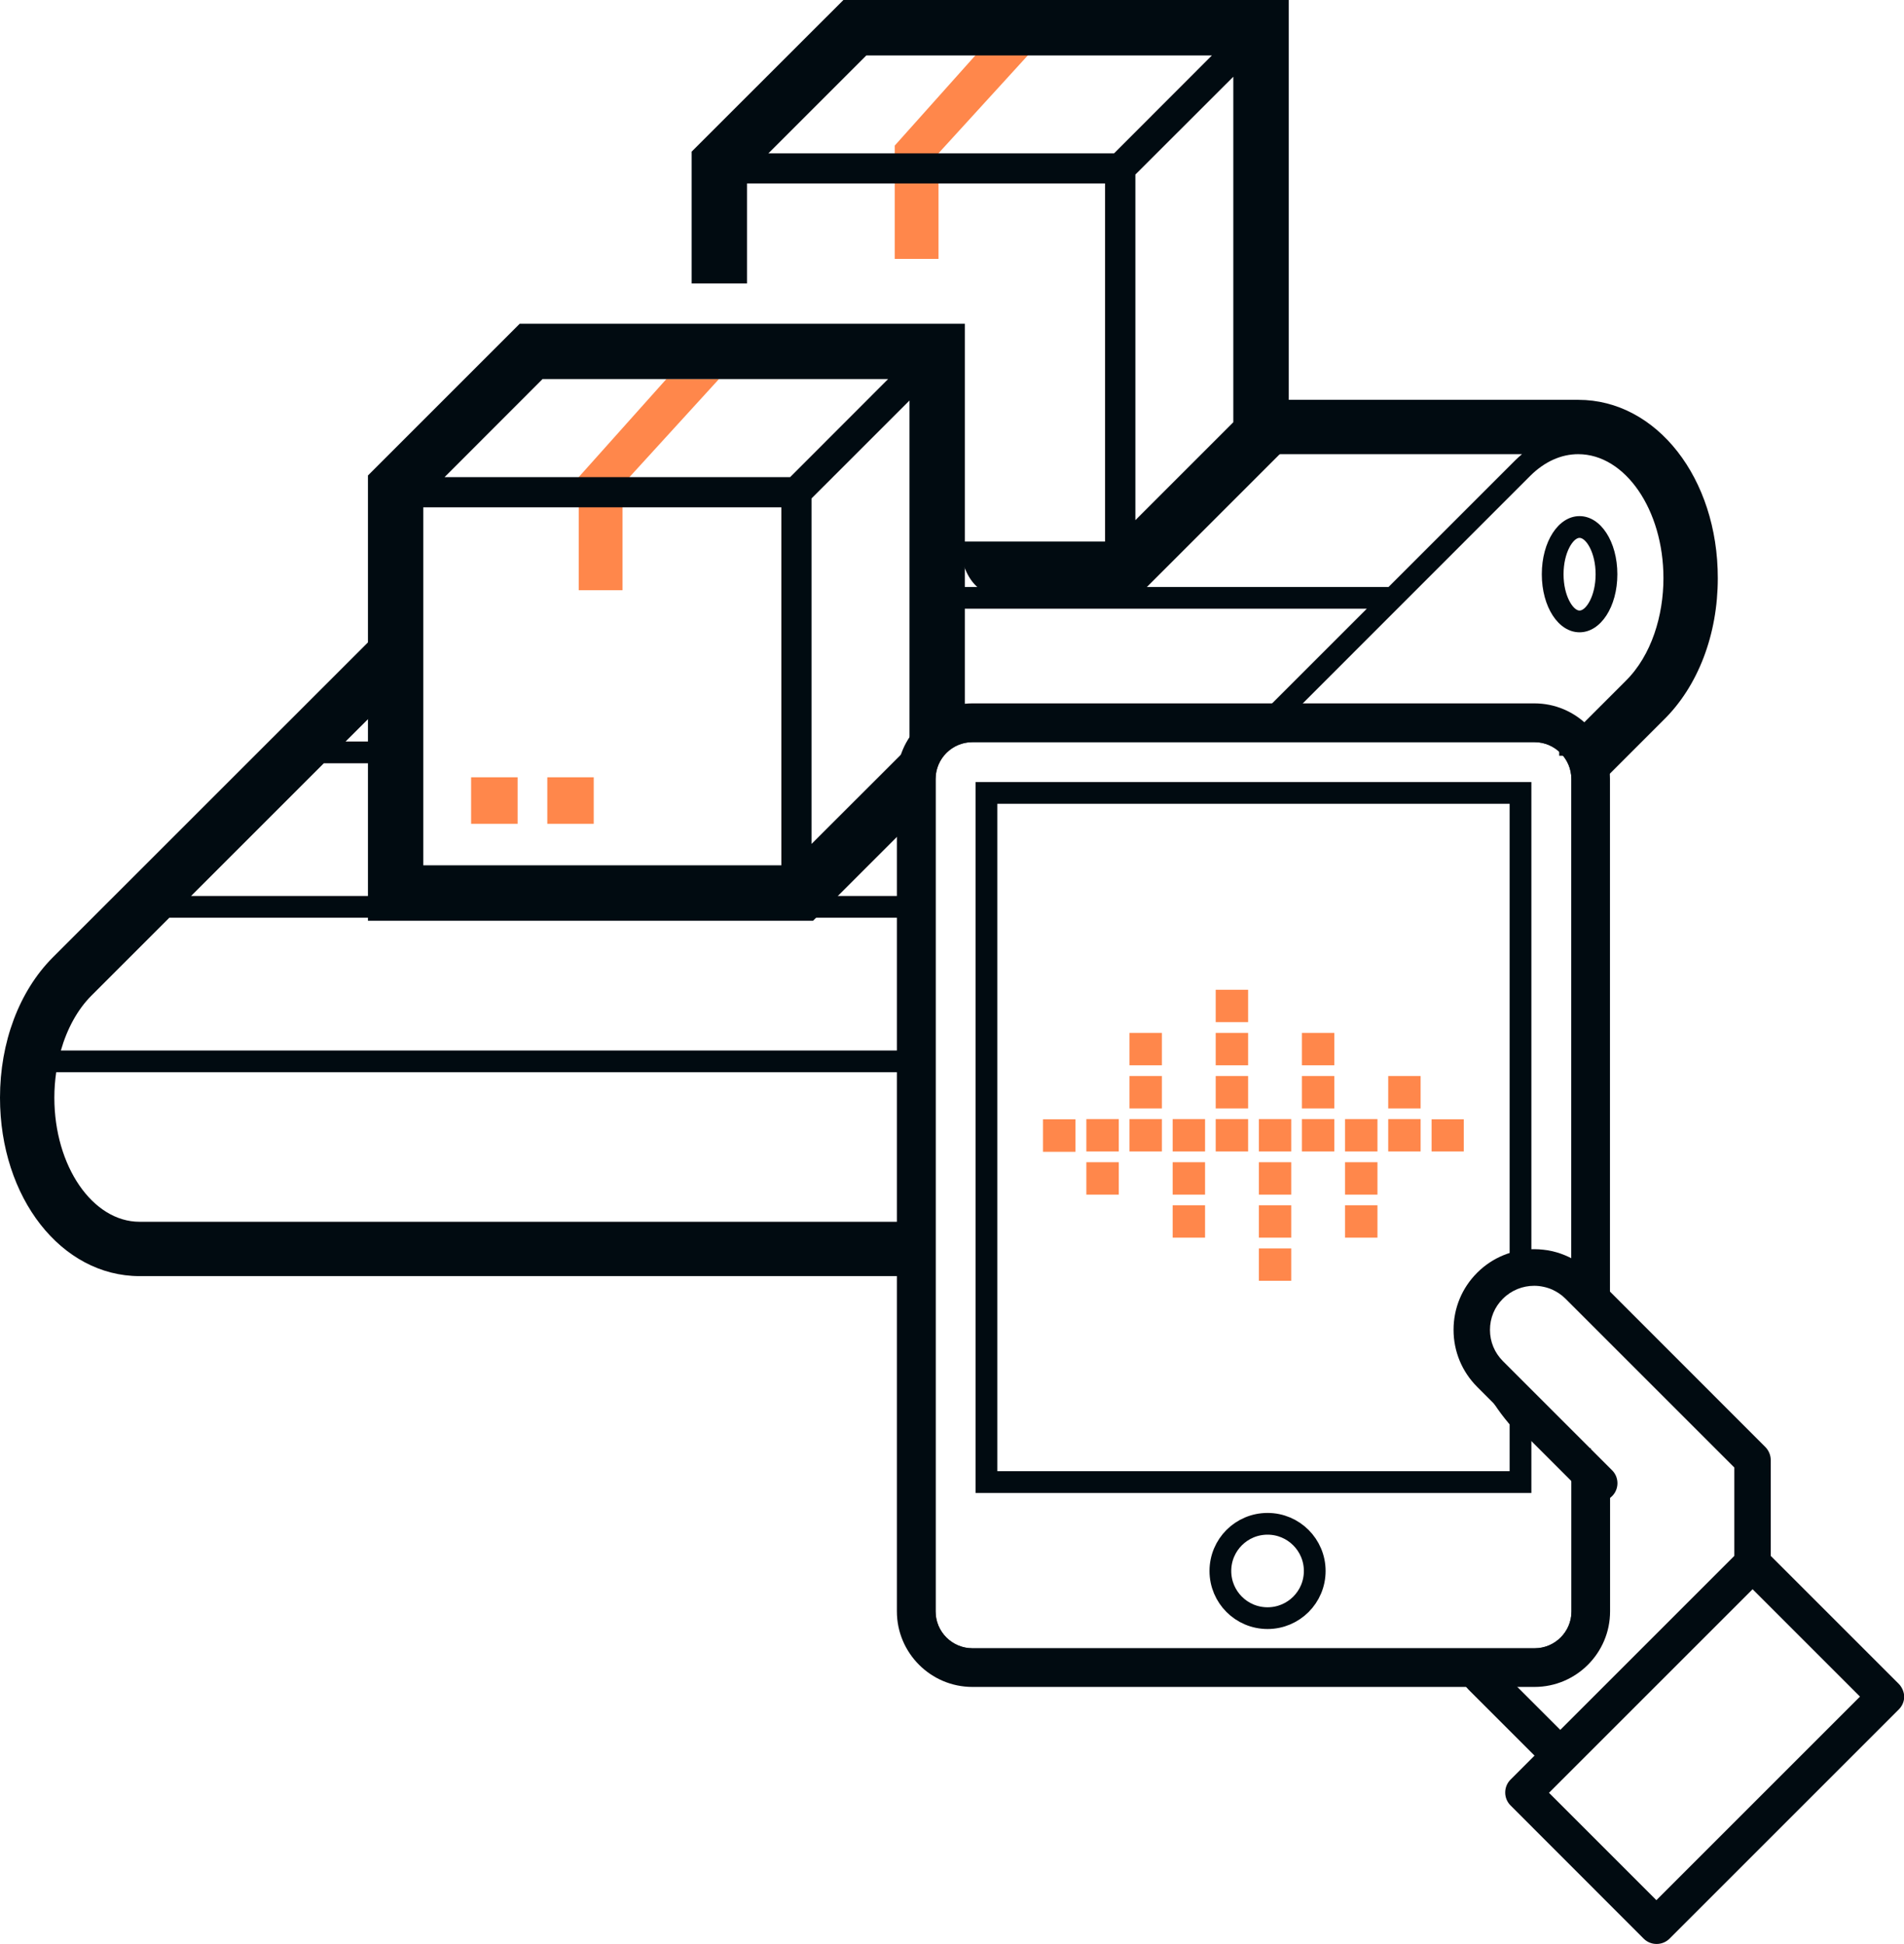 <?xml version="1.0" encoding="UTF-8"?> <!-- Generator: Adobe Illustrator 24.1.1, SVG Export Plug-In . SVG Version: 6.00 Build 0) --> <svg xmlns="http://www.w3.org/2000/svg" xmlns:xlink="http://www.w3.org/1999/xlink" version="1.1" id="Calque_1" x="0px" y="0px" viewBox="0 0 175.16 178.89" style="enable-background:new 0 0 175.16 178.89;" xml:space="preserve"> <style type="text/css"> .st0{fill:#FF874B;} .st1{clip-path:url(#SVGID_2_);fill:#010B11;} .st2{clip-path:url(#SVGID_2_);fill:#FF874B;} .st3{clip-path:url(#SVGID_2_);fill:none;stroke:#010B11;stroke-width:2;stroke-miterlimit:10;} .st4{clip-path:url(#SVGID_2_);fill:none;stroke:#FF874B;stroke-miterlimit:10;} </style> <polygon class="st0" points="61.3,34.88 53.24,43.9 53.24,54.31 57.27,54.31 57.27,44.6 66.14,34.88 "></polygon> <polygon class="st0" points="90.37,4.38 82.31,13.4 82.31,23.82 86.34,23.82 86.34,14.1 95.21,4.38 "></polygon> <g> <defs> <rect id="SVGID_1_" width="175.16" height="178.89"></rect> </defs> <clipPath id="SVGID_2_"> <use xlink:href="#SVGID_1_" style="overflow:visible;"></use> </clipPath> <path class="st1" d="M77.59,0L63.63,13.95v12.13h5.09v-9.2h32.94v32.95H88.29c0,0.09,0,5.09,4.18,5.09h12.13l13.96-13.96V0H77.59z M79.7,5.1h31.79l-9,9.01H70.69L79.7,5.1z M104.45,16.06c0.92-0.92-3.34,3.34,9.01-9v31.79l-9.01,9.01V16.06z"></path> <path class="st1" d="M85.11,67.86h3.65V29.79H47.81L33.85,43.75v40.97H74.8l10.31-10.31V67.86z M49.91,34.88H81.7 c-6.47,6.48-8.38,8.39-8.86,8.87c0,0-0.04,0.04-0.15,0.15H40.9L49.91,34.88z M71.88,79.62H38.94V46.68h32.94V79.62z M72.79,43.8 c-0.02,0.03-0.05,0.04-0.06,0.06L72.79,43.8z M74.66,77.65V45.86c-0.05,0.05,0.87-0.87,9.01-9.01v31.8L74.66,77.65z"></path> <rect x="43.34" y="71.52" class="st2" width="4.28" height="4.28"></rect> <rect x="50.35" y="71.52" class="st2" width="4.27" height="4.28"></rect> <path class="st3" d="M90.75,136.37h49.13v-5.68c-1.82-2.06-3.28-4.58-3.78-7.29c-0.27-1.44-0.2-2.94,0.43-4.28 c0.68-1.42,1.94-2.37,3.35-2.99V72.96H90.75V136.37z"></path> <path class="st1" d="M144.57,133.43v14.85c0,1.87-1.52,3.39-3.39,3.39H89.46c-1.87,0-3.39-1.52-3.39-3.39v-76.6 c0-1.87,1.52-3.39,3.39-3.39h51.71c1.87,0,3.39,1.53,3.39,3.39v47.85c0.08-0.03,0.16-0.04,0.25-0.05c0.65-0.03,1.08,0.46,1.18,1.06 c0.04,0.23,0.09,0.45,0.14,0.67c0.09,0.08,0.15,0.16,0.21,0.26V71.67c0-2.86-2.31-5.17-5.17-5.17H89.46 c-2.85,0-5.17,2.31-5.17,5.17v76.6c0,2.86,2.32,5.17,5.17,5.17h51.71c2.86,0,5.17-2.32,5.17-5.17v-15.07 C146.05,133.89,145.09,133.9,144.57,133.43"></path> <path class="st1" d="M146.33,135.81c-0.55-0.88-1.14-1.71-1.76-2.53v14.99c0,1.87-1.52,3.39-3.39,3.39H89.46 c-1.87,0-3.39-1.52-3.39-3.39v-76.6c0-1.87,1.53-3.39,3.39-3.39h51.71c1.87,0,3.39,1.53,3.39,3.39v47.87 c0.43,0.04,0.79,0.35,0.97,0.76c0.48,1.08,1.73,1.71,2.58,2.5V71.67c0-3.83-3.12-6.95-6.95-6.95H89.46c-3.83,0-6.95,3.12-6.95,6.95 v76.6c0,3.83,3.12,6.95,6.95,6.95h51.71c3.83,0,6.95-3.12,6.95-6.95v-12.32C147.68,136.44,146.71,136.41,146.33,135.81"></path> <path class="st1" d="M174.67,154.93l-11.77-11.77v-8.82c0-0.44-0.18-0.87-0.49-1.19l-16.03-16.04c-0.19-0.19-0.39-0.37-0.6-0.54 c-0.89-0.71-1.9-1.19-2.96-1.44c-0.28-0.07-0.56-0.11-0.84-0.14c-0.28-0.03-0.56-0.05-0.84-0.05c-1.9,0-3.8,0.72-5.25,2.17 c-1.4,1.4-2.17,3.26-2.17,5.25c0,1.98,0.77,3.84,2.17,5.25l9.89,9.89l0.16,0.16c0.37,0.37,0.88,0.53,1.36,0.48 c0.05,0,0.11-0.01,0.16-0.02c0.31-0.06,0.61-0.21,0.85-0.46c0.65-0.65,0.65-1.72,0-2.37l-0.85-0.85l-9.2-9.2 c-0.77-0.77-1.19-1.79-1.19-2.87c0-1.09,0.42-2.11,1.19-2.87c0.79-0.79,1.83-1.19,2.88-1.19c0.28,0,0.56,0.03,0.84,0.09 c0.29,0.06,0.57,0.15,0.84,0.27c0.43,0.2,0.84,0.47,1.19,0.82l15.54,15.54v8.13l-2.24,2.24l-8.18,8.18l-2.29,2.29l-3.3,3.3 l-4.51-4.51l7.07-3.01l1.44-11.3c-0.03,0-0.05,0.01-0.08,0.01c-0.57,0.05-1.14-0.03-1.68-0.22v11.98h-9.29h-4.38l2.99,3.35 l6.07,6.07l-2.21,2.21c-0.65,0.65-0.65,1.72,0,2.37l12.25,12.26c0.33,0.33,0.76,0.49,1.19,0.49c0.43,0,0.86-0.16,1.19-0.49 l21.1-21.1c0.32-0.32,0.49-0.74,0.49-1.19C175.16,155.67,174.98,155.24,174.67,154.93 M152.38,174.84l-9.88-9.88l2.24-2.24 l16.49-16.49l0,0l9.88,9.88L152.38,174.84z"></path> <rect x="100.44" y="107.44" class="st2" width="1.98" height="1.98"></rect> <rect x="100.44" y="107.44" class="st4" width="1.98" height="1.98"></rect> <rect x="100.44" y="103.47" class="st2" width="1.98" height="1.98"></rect> <rect x="100.44" y="103.47" class="st4" width="1.98" height="1.98"></rect> <rect x="104.41" y="103.47" class="st2" width="1.98" height="1.98"></rect> <rect x="104.41" y="103.47" class="st4" width="1.98" height="1.98"></rect> <rect x="104.41" y="99.51" class="st2" width="1.98" height="1.98"></rect> <rect x="104.41" y="99.51" class="st4" width="1.98" height="1.98"></rect> <rect x="104.41" y="95.54" class="st2" width="1.98" height="1.98"></rect> <rect x="104.41" y="95.54" class="st4" width="1.98" height="1.98"></rect> <rect x="108.38" y="111.4" class="st2" width="1.98" height="1.98"></rect> <rect x="108.38" y="111.4" class="st4" width="1.98" height="1.98"></rect> <rect x="108.38" y="107.44" class="st2" width="1.98" height="1.98"></rect> <rect x="108.38" y="107.44" class="st4" width="1.98" height="1.98"></rect> <rect x="108.38" y="103.47" class="st2" width="1.98" height="1.98"></rect> <rect x="108.38" y="103.47" class="st4" width="1.98" height="1.98"></rect> <rect x="112.34" y="103.47" class="st2" width="1.98" height="1.98"></rect> <rect x="112.34" y="103.47" class="st4" width="1.98" height="1.98"></rect> <rect x="112.34" y="99.51" class="st2" width="1.98" height="1.98"></rect> <rect x="112.34" y="99.51" class="st4" width="1.98" height="1.98"></rect> <rect x="112.34" y="95.54" class="st2" width="1.98" height="1.98"></rect> <rect x="112.34" y="95.54" class="st4" width="1.98" height="1.98"></rect> <rect x="112.34" y="91.57" class="st2" width="1.98" height="1.98"></rect> <rect x="112.34" y="91.57" class="st4" width="1.98" height="1.98"></rect> <rect x="116.31" y="115.37" class="st2" width="1.98" height="1.98"></rect> <rect x="116.31" y="115.37" class="st4" width="1.98" height="1.98"></rect> <rect x="116.31" y="111.4" class="st2" width="1.98" height="1.98"></rect> <rect x="116.31" y="111.4" class="st4" width="1.98" height="1.98"></rect> <rect x="116.31" y="107.44" class="st2" width="1.98" height="1.98"></rect> <rect x="116.31" y="107.44" class="st4" width="1.98" height="1.98"></rect> <rect x="116.31" y="103.47" class="st2" width="1.98" height="1.98"></rect> <rect x="116.31" y="103.47" class="st4" width="1.98" height="1.98"></rect> <rect x="120.27" y="103.47" class="st2" width="1.98" height="1.98"></rect> <rect x="120.27" y="103.47" class="st4" width="1.98" height="1.98"></rect> <rect x="120.27" y="99.51" class="st2" width="1.98" height="1.98"></rect> <rect x="120.27" y="99.51" class="st4" width="1.98" height="1.98"></rect> <rect x="120.27" y="95.54" class="st2" width="1.98" height="1.98"></rect> <rect x="120.27" y="95.54" class="st4" width="1.98" height="1.98"></rect> <rect x="124.24" y="111.4" class="st2" width="1.98" height="1.98"></rect> <rect x="124.24" y="111.4" class="st4" width="1.98" height="1.98"></rect> <rect x="124.24" y="107.44" class="st2" width="1.98" height="1.98"></rect> <rect x="124.24" y="107.44" class="st4" width="1.98" height="1.98"></rect> <rect x="124.24" y="103.47" class="st2" width="1.98" height="1.98"></rect> <rect x="124.24" y="103.47" class="st4" width="1.98" height="1.98"></rect> <rect x="128.21" y="103.47" class="st2" width="1.98" height="1.98"></rect> <rect x="128.21" y="103.47" class="st4" width="1.98" height="1.98"></rect> <rect x="128.21" y="99.51" class="st2" width="1.98" height="1.98"></rect> <rect x="128.21" y="99.51" class="st4" width="1.98" height="1.98"></rect> <rect x="96.45" y="103.49" class="st2" width="1.99" height="1.99"></rect> <rect x="96.45" y="103.49" class="st4" width="1.99" height="1.99"></rect> <rect x="132.2" y="103.49" class="st2" width="1.96" height="1.96"></rect> <rect x="132.2" y="103.49" class="st4" width="1.96" height="1.96"></rect> <path class="st3" d="M120.95,144.55c0,2.4-1.94,4.34-4.34,4.34c-2.4,0-4.34-1.94-4.34-4.34c0-2.4,1.94-4.34,4.34-4.34 C119.01,140.21,120.95,142.16,120.95,144.55z"></path> <path class="st1" d="M82.77,112.42H12.84C8.52,112.42,5,107.3,5,101c0-0.8,0.06-1.58,0.17-2.34h77.6v-2H5.6 c0.57-2,1.53-3.76,2.79-5.03l7.19-7.19H49.7c-0.19-0.64-0.31-1.31-0.37-2H17.58l12.21-12.21h6.77v-2h-4.77l3.52-3.51v-7.07 L4.84,88.11C1.76,91.21,0,95.91,0,101c0,9.21,5.64,16.42,12.84,16.42h69.93V112.42z"></path> <path class="st1" d="M82.77,82.44H64.52c-0.06,0.69-0.18,1.36-0.37,2h18.62V82.44z"></path> <path class="st1" d="M145.2,36.79h-29.29v5h24.11c-0.22,0.18-0.43,0.37-0.64,0.58l-11.64,11.64H88.66c-0.06,0.69-0.18,1.36-0.37,2 h37.45l-10.26,10.26h2.82c10.22-10.22,20.12-20.12,22.48-22.49c1.31-1.3,2.83-1.99,4.41-1.99c4.32,0,7.84,5.12,7.84,11.41 c0,3.41-1.08,7.1-3.49,9.47l-6.1,6.1v0.77h1.5v2.05h2.76l5.35-5.35c3.16-3.1,4.98-7.85,4.98-13.04 C158.04,44,152.4,36.79,145.2,36.79"></path> <path class="st1" d="M145.31,58.18c1.95,0,3.48-2.35,3.48-5.34c0-3-1.53-5.35-3.48-5.35c-1.95,0-3.47,2.35-3.47,5.35 C141.84,55.83,143.36,58.18,145.31,58.18 M145.31,49.49c0.59,0,1.48,1.34,1.48,3.35c0,2.01-0.89,3.34-1.48,3.34 c-0.58,0-1.47-1.33-1.47-3.34C143.84,50.83,144.73,49.49,145.31,49.49"></path> </g> </svg> 